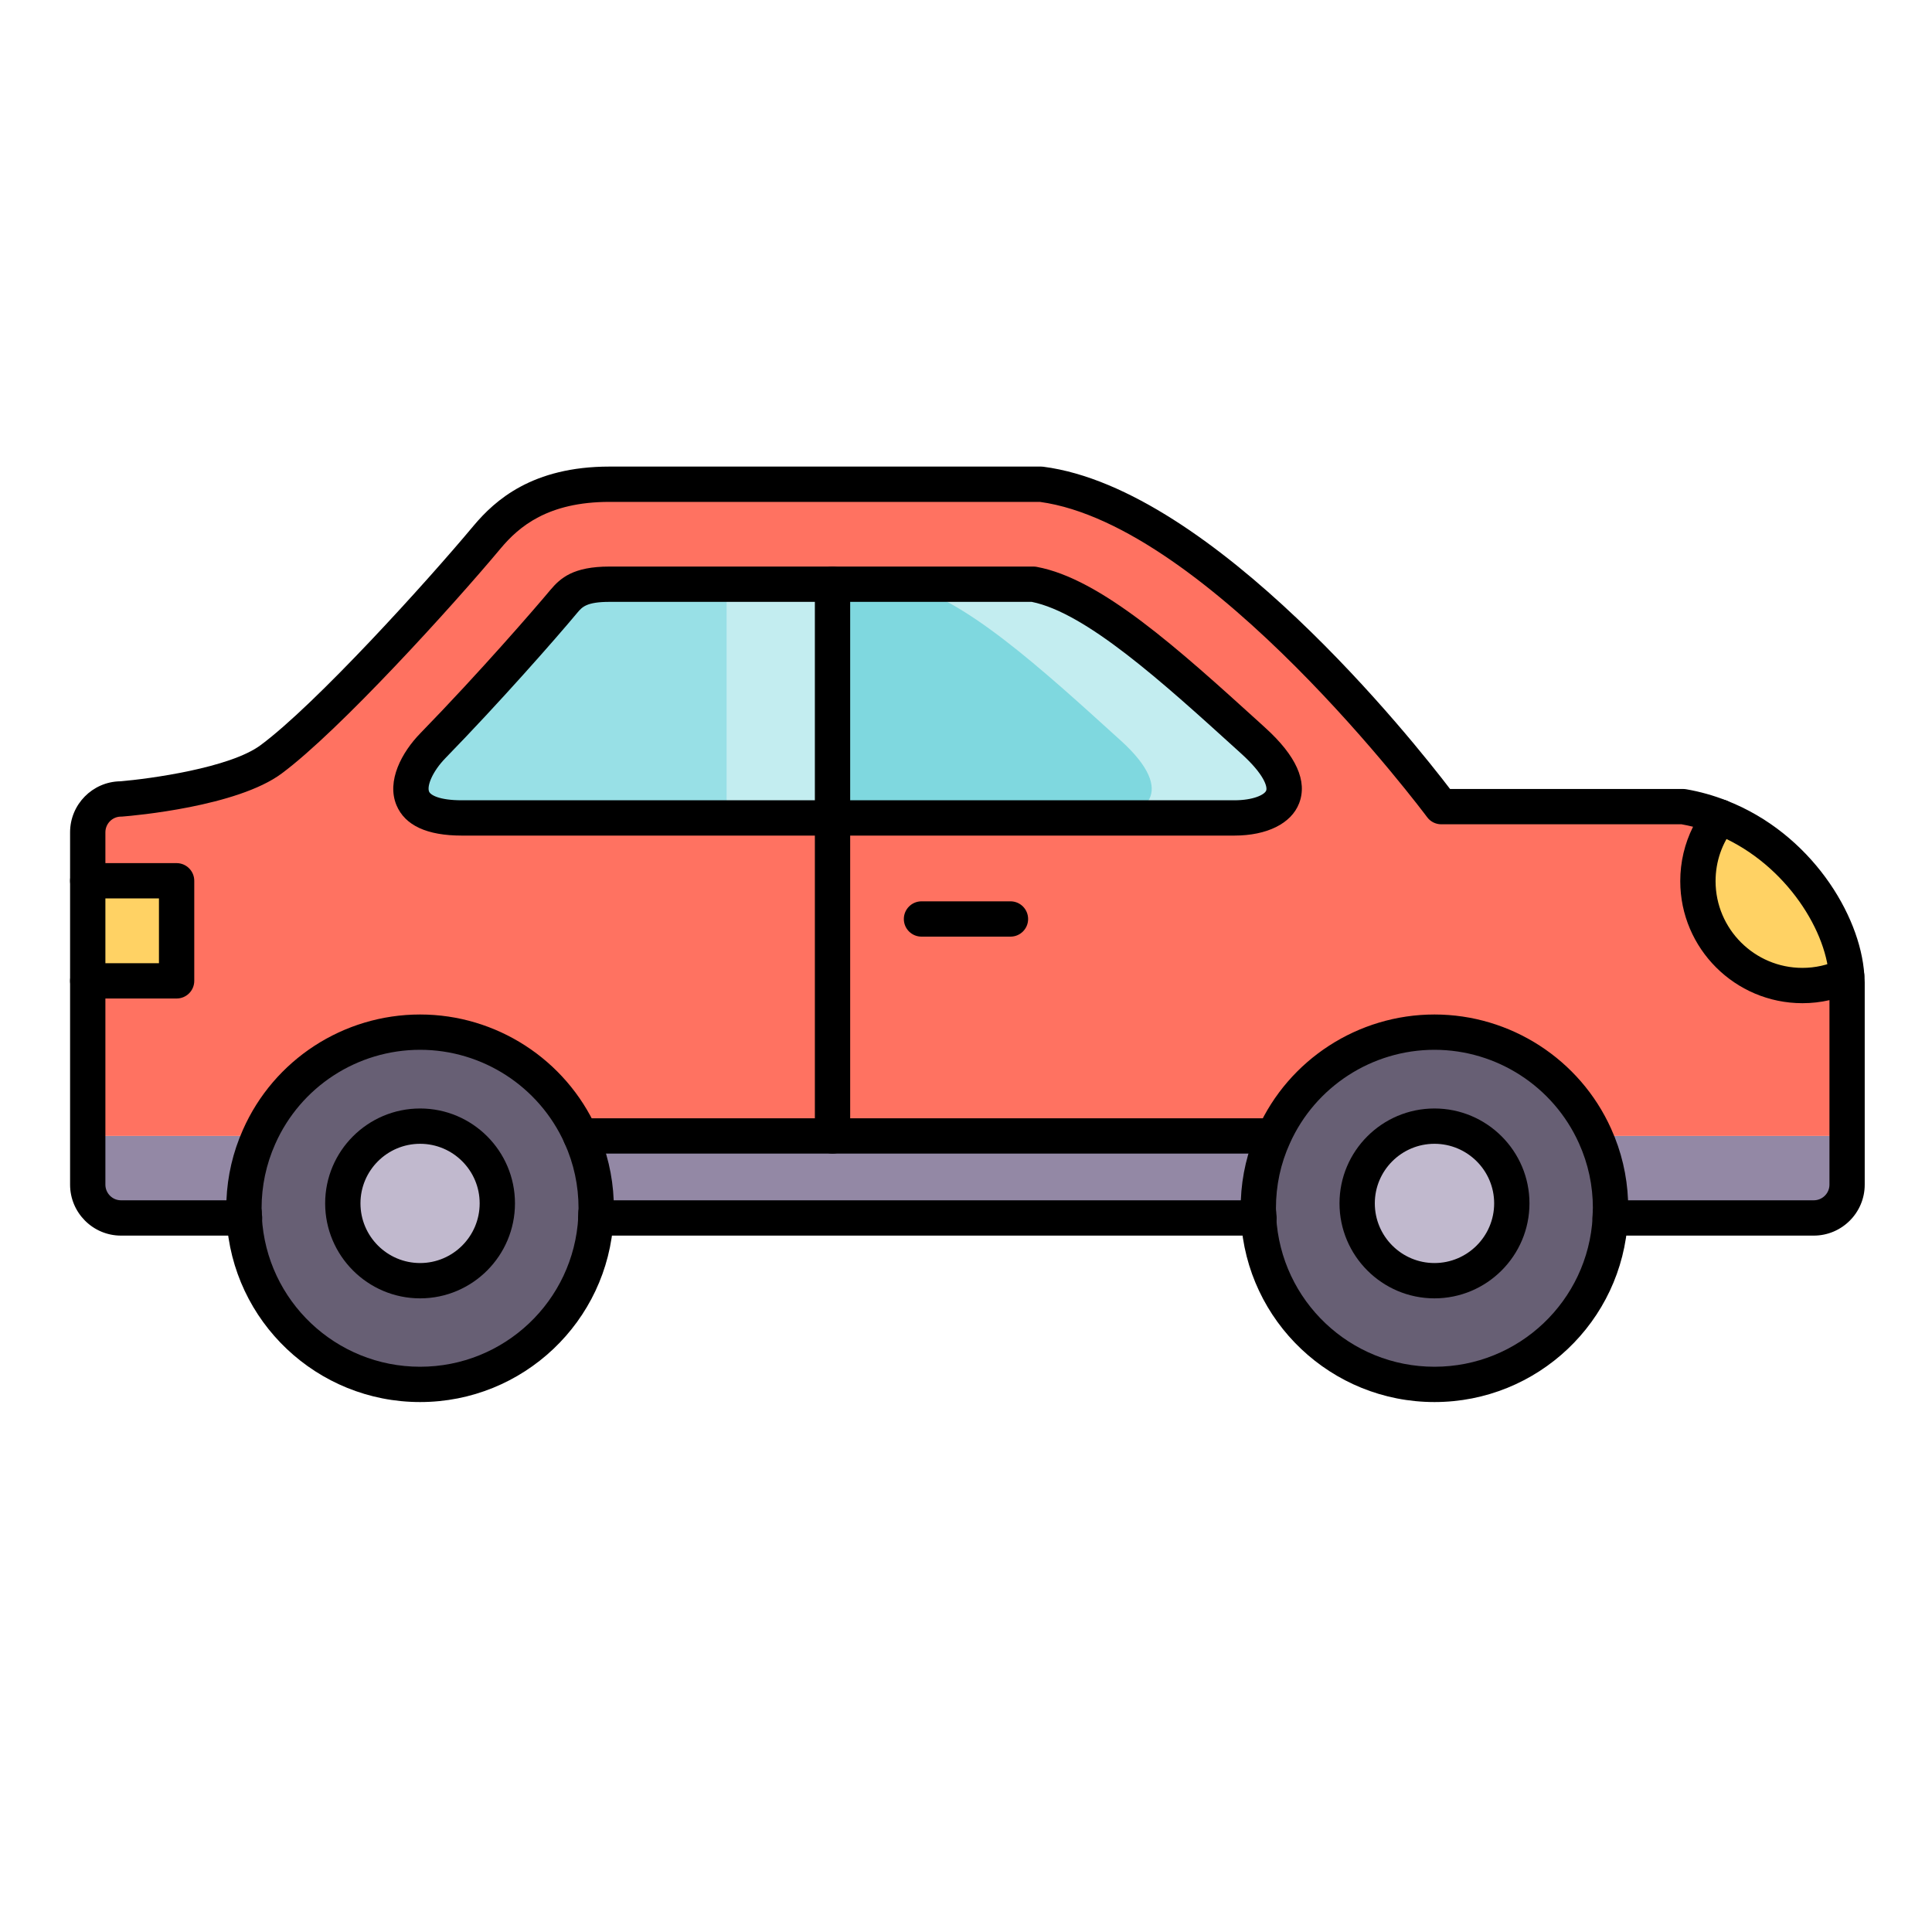 <?xml version="1.0" encoding="UTF-8"?>
<svg width="40px" height="40px" viewBox="0 0 40 40" version="1.1" xmlns="http://www.w3.org/2000/svg" xmlns:xlink="http://www.w3.org/1999/xlink">
    <!-- Generator: Sketch 63.1 (92452) - https://sketch.com -->
    <title>transporte_40x40</title>
    <desc>Created with Sketch.</desc>
    <g id="transporte_40x40" stroke="none" stroke-width="1" fill="none" fill-rule="evenodd">
        <g id="Movilidad_1" transform="translate(0, 9)">
            <g id="shutterstock_360312188-(1)" transform="translate(0, -0)">
                <polygon id="Fill-23" fill="#FFD264" points="1.816 11.308 3.656 11.308 3.656 9.236 1.816 9.236"></polygon>
                <path d="M38.233,11.2 C37.955,11.33 37.646,11.405 37.317,11.405 C36.122,11.405 35.154,10.436 35.154,9.243 C35.154,8.74 35.326,8.28 35.612,7.915 C37.189,8.528 38.158,10.054 38.233,11.2" id="Fill-24" fill="#FFD264"></path>
                <path d="M17.237,3.096 L17.237,7.935 L9.562,7.935 C8.095,7.935 8.428,6.988 8.963,6.438 C10.145,5.225 11.291,3.909 11.676,3.447 C11.808,3.291 11.971,3.096 12.619,3.096 L17.237,3.096" id="Fill-25" fill="#98E0E6"></path>
                <polygon id="Fill-26" fill="#C3EDF0" points="15.044 7.935 17.237 7.935 17.237 3.096 15.044 3.096"></polygon>
                <path d="M25.95,6.337 C27.136,7.412 26.465,7.935 25.553,7.935 L17.237,7.935 L17.237,3.096 L21.396,3.096 C22.653,3.326 24.314,4.854 25.95,6.337" id="Fill-27" fill="#7FD8DF"></path>
                <path d="M25.95,6.337 C24.314,4.854 22.653,3.326 21.396,3.096 L18.655,3.096 C19.912,3.326 21.573,4.854 23.209,6.337 C24.395,7.412 23.724,7.935 22.812,7.935 L25.553,7.935 C26.465,7.935 27.136,7.412 25.95,6.337" id="Fill-28" fill="#C3EDF0"></path>
                <path d="M8.698,14.316 C9.581,14.316 10.297,15.032 10.297,15.914 C10.297,16.799 9.581,17.515 8.698,17.515 C7.814,17.515 7.097,16.799 7.097,15.914 C7.097,15.032 7.814,14.316 8.698,14.316" id="Fill-29" fill="#C1B9CE"></path>
                <path d="M29.699,14.316 C30.584,14.316 31.3,15.032 31.3,15.914 C31.3,16.799 30.584,17.515 29.699,17.515 C28.815,17.515 28.099,16.799 28.099,15.914 C28.099,15.032 28.815,14.316 29.699,14.316" id="Fill-30" fill="#C1B9CE"></path>
                <path d="M31.3,15.914 C31.3,15.032 30.584,14.316 29.699,14.316 C28.815,14.316 28.099,15.032 28.099,15.914 C28.099,16.799 28.815,17.515 29.699,17.515 C30.584,17.515 31.3,16.799 31.3,15.914 Z M29.699,12.369 C31.18,12.369 32.453,13.252 33.023,14.518 C33.23,14.975 33.345,15.481 33.345,16.015 C33.345,16.05 33.343,16.083 33.341,16.115 C33.339,16.15 33.337,16.183 33.336,16.216 L33.339,16.216 C33.235,18.136 31.645,19.662 29.699,19.662 C27.753,19.662 26.162,18.136 26.057,16.216 L26.063,16.216 C26.061,16.183 26.057,16.15 26.056,16.115 C26.054,16.083 26.052,16.05 26.052,16.015 C26.052,15.483 26.165,14.977 26.372,14.522 C26.942,13.252 28.217,12.369 29.699,12.369 L29.699,12.369 Z" id="Fill-31" fill="#675F74"></path>
                <path d="M10.297,15.914 C10.297,15.032 9.581,14.316 8.698,14.316 C7.814,14.316 7.097,15.032 7.097,15.914 C7.097,16.799 7.814,17.515 8.698,17.515 C9.581,17.515 10.297,16.799 10.297,15.914 Z M5.363,14.54 C5.928,13.261 7.209,12.369 8.698,12.369 C10.178,12.369 11.452,13.252 12.022,14.518 C12.228,14.975 12.343,15.481 12.343,16.015 C12.343,16.05 12.342,16.083 12.34,16.115 C12.338,16.15 12.336,16.183 12.334,16.216 L12.338,16.216 C12.234,18.136 10.644,19.662 8.698,19.662 C6.75,19.662 5.16,18.136 5.056,16.216 L5.06,16.216 C5.058,16.183 5.056,16.15 5.054,16.115 C5.052,16.083 5.051,16.05 5.051,16.015 C5.051,15.49 5.162,14.992 5.363,14.54 L5.363,14.54 Z" id="Fill-32" fill="#675F74"></path>
                <path d="M5.314,14.518 L5.363,14.54 C5.162,14.992 5.051,15.49 5.051,16.015 C5.051,16.05 5.052,16.083 5.054,16.115 C5.052,16.148 5.054,16.183 5.056,16.216 L2.505,16.216 C2.125,16.216 1.816,15.907 1.816,15.527 L1.816,14.518 L5.314,14.518" id="Fill-33" fill="#9388A5"></path>
                <path d="M38.242,14.518 L38.242,15.527 C38.242,15.907 37.933,16.216 37.551,16.216 L33.339,16.216 C33.341,16.183 33.343,16.148 33.341,16.115 C33.343,16.083 33.345,16.05 33.345,16.015 C33.345,15.481 33.23,14.975 33.023,14.518 L38.242,14.518" id="Fill-34" fill="#9388A5"></path>
                <path d="M26.057,16.216 L12.338,16.216 C12.34,16.183 12.342,16.148 12.34,16.115 C12.342,16.083 12.343,16.05 12.343,16.015 C12.343,15.481 12.228,14.975 12.022,14.518 L26.366,14.518 L26.372,14.522 C26.165,14.977 26.052,15.483 26.052,16.015 C26.052,16.05 26.054,16.083 26.056,16.115 C26.054,16.148 26.056,16.183 26.057,16.216" id="Fill-35" fill="#9388A5"></path>
                <path d="M17.237,7.935 L25.553,7.935 C26.465,7.935 27.136,7.412 25.95,6.337 C24.314,4.854 22.653,3.326 21.396,3.096 L12.619,3.096 C11.971,3.096 11.808,3.291 11.676,3.447 C11.291,3.909 10.145,5.225 8.963,6.438 C8.428,6.988 8.095,7.935 9.562,7.935 L17.237,7.935 Z M17.237,14.518 L12.022,14.518 C11.452,13.252 10.178,12.369 8.698,12.369 C7.209,12.369 5.928,13.261 5.363,14.54 L5.314,14.518 L1.816,14.518 L1.816,11.308 L3.656,11.308 L3.656,9.236 L1.816,9.236 L1.816,8.232 C1.816,7.85 2.125,7.542 2.505,7.542 C2.505,7.542 4.751,7.363 5.613,6.721 C6.798,5.844 9.142,3.249 10.087,2.118 C10.531,1.59 11.238,1.025 12.619,1.025 L21.553,1.025 C25.25,1.504 29.84,7.701 29.84,7.701 L34.847,7.701 C35.116,7.746 35.371,7.819 35.612,7.915 C35.326,8.28 35.154,8.74 35.154,9.243 C35.154,10.436 36.122,11.405 37.317,11.405 C37.646,11.405 37.955,11.33 38.233,11.2 C38.236,11.247 38.242,11.297 38.242,11.344 L38.242,14.518 L33.023,14.518 C32.453,13.252 31.18,12.369 29.699,12.369 C28.217,12.369 26.942,13.252 26.372,14.522 L26.366,14.518 L17.237,14.518 L17.237,14.518 Z" id="Fill-36" fill="#FF7261"></path>
                <path d="M26.366,14.884 L12.022,14.884 C11.82,14.884 11.656,14.72 11.656,14.518 C11.656,14.316 11.82,14.153 12.022,14.153 L26.366,14.153 C26.568,14.153 26.732,14.316 26.732,14.518 C26.732,14.72 26.568,14.884 26.366,14.884" id="Fill-37" fill="#000000"></path>
                <path d="M3.656,11.673 L1.816,11.673 C1.614,11.673 1.451,11.51 1.451,11.308 C1.451,11.106 1.614,10.942 1.816,10.942 L3.291,10.942 L3.291,9.601 L1.816,9.601 C1.614,9.601 1.451,9.438 1.451,9.236 C1.451,9.034 1.614,8.87 1.816,8.87 L3.656,8.87 C3.858,8.87 4.022,9.034 4.022,9.236 L4.022,11.308 C4.022,11.51 3.858,11.673 3.656,11.673" id="Fill-38" fill="#000000"></path>
                <path d="M38.233,11.565 C38.042,11.565 37.881,11.417 37.868,11.224 C37.801,10.195 36.889,8.804 35.48,8.255 C35.292,8.182 35.199,7.97 35.272,7.782 C35.345,7.594 35.558,7.501 35.745,7.574 C37.489,8.253 38.516,9.937 38.598,11.176 C38.611,11.378 38.458,11.552 38.257,11.565 C38.249,11.565 38.241,11.565 38.233,11.565" id="Fill-39" fill="#000000"></path>
                <path d="M8.698,20.028 C6.566,20.028 4.806,18.362 4.691,16.236 C4.689,16.19 4.687,16.141 4.689,16.096 C4.7,15.894 4.876,15.741 5.074,15.75 C5.276,15.761 5.43,15.934 5.419,16.135 C5.418,16.155 5.42,16.176 5.421,16.196 C5.515,17.935 6.955,19.297 8.698,19.297 C10.44,19.297 11.879,17.935 11.973,16.196 C11.974,16.175 11.976,16.154 11.975,16.135 C11.964,15.934 12.119,15.761 12.32,15.75 C12.52,15.741 12.694,15.894 12.705,16.096 C12.707,16.142 12.706,16.191 12.703,16.238 C12.588,18.362 10.828,20.028 8.698,20.028" id="Fill-40" fill="#000000"></path>
                <path d="M8.698,14.681 C8.017,14.681 7.463,15.234 7.463,15.914 C7.463,16.596 8.017,17.15 8.698,17.15 C9.378,17.15 9.931,16.596 9.931,15.914 C9.931,15.234 9.378,14.681 8.698,14.681 Z M8.698,17.881 C7.614,17.881 6.732,16.998 6.732,15.914 C6.732,14.831 7.614,13.95 8.698,13.95 C9.781,13.95 10.662,14.831 10.662,15.914 C10.662,16.998 9.781,17.881 8.698,17.881 L8.698,17.881 Z" id="Fill-41" fill="#000000"></path>
                <path d="M29.699,20.028 C27.568,20.028 25.808,18.362 25.692,16.236 C25.69,16.184 25.688,16.137 25.691,16.094 C25.703,15.892 25.878,15.736 26.077,15.751 C26.279,15.763 26.433,15.936 26.42,16.137 C26.419,16.155 26.421,16.174 26.422,16.192 C26.517,17.935 27.956,19.297 29.699,19.297 C31.442,19.297 32.88,17.935 32.974,16.196 C32.976,16.175 32.977,16.154 32.976,16.135 C32.965,15.934 33.12,15.761 33.321,15.75 C33.52,15.738 33.695,15.894 33.706,16.096 C33.709,16.142 33.707,16.191 33.704,16.238 C33.589,18.362 31.83,20.028 29.699,20.028" id="Fill-42" fill="#000000"></path>
                <path d="M29.699,14.681 C29.018,14.681 28.464,15.234 28.464,15.914 C28.464,16.596 29.018,17.15 29.699,17.15 C30.38,17.15 30.935,16.596 30.935,15.914 C30.935,15.234 30.38,14.681 29.699,14.681 Z M29.699,17.881 C28.615,17.881 27.733,16.998 27.733,15.914 C27.733,14.831 28.615,13.95 29.699,13.95 C30.783,13.95 31.666,14.831 31.666,15.914 C31.666,16.998 30.783,17.881 29.699,17.881 L29.699,17.881 Z" id="Fill-43" fill="#000000"></path>
                <path d="M12.619,3.461 C12.143,3.461 12.053,3.568 11.957,3.681 C11.493,4.238 10.34,5.548 9.225,6.693 C8.951,6.974 8.835,7.274 8.884,7.39 C8.912,7.457 9.086,7.569 9.562,7.569 L25.553,7.569 C25.956,7.569 26.183,7.451 26.215,7.368 C26.244,7.292 26.175,7.035 25.704,6.608 L25.595,6.509 C24.066,5.122 22.486,3.688 21.361,3.461 L12.619,3.461 Z M25.553,8.3 L9.562,8.3 C8.841,8.3 8.386,8.09 8.21,7.674 C7.996,7.167 8.323,6.571 8.701,6.183 C9.935,4.916 11.089,3.581 11.396,3.213 C11.605,2.966 11.868,2.73 12.619,2.73 L21.396,2.73 C21.418,2.73 21.44,2.732 21.462,2.736 C22.794,2.98 24.393,4.432 26.087,5.968 L26.195,6.067 C26.837,6.648 27.073,7.174 26.897,7.631 C26.735,8.05 26.233,8.3 25.553,8.3 L25.553,8.3 Z" id="Fill-44" fill="#000000"></path>
                <path d="M17.237,14.884 C17.035,14.884 16.871,14.72 16.871,14.518 L16.871,3.096 C16.871,2.894 17.035,2.73 17.237,2.73 C17.439,2.73 17.602,2.894 17.602,3.096 L17.602,14.518 C17.602,14.72 17.439,14.884 17.237,14.884" id="Fill-45" fill="#000000"></path>
                <path d="M20.921,10.392 L19.079,10.392 C18.877,10.392 18.713,10.229 18.713,10.027 C18.713,9.825 18.877,9.661 19.079,9.661 L20.921,9.661 C21.123,9.661 21.286,9.825 21.286,10.027 C21.286,10.229 21.123,10.392 20.921,10.392" id="Fill-46" fill="#000000"></path>
                <path d="M33.707,15.851 L37.551,15.851 C37.731,15.851 37.877,15.705 37.877,15.527 L37.877,11.707 C37.694,11.749 37.507,11.77 37.317,11.77 C35.923,11.77 34.788,10.636 34.788,9.243 C34.788,8.846 34.879,8.464 35.053,8.117 C34.974,8.097 34.895,8.08 34.815,8.066 L29.84,8.066 C29.724,8.066 29.615,8.011 29.547,7.918 C29.502,7.858 25.025,1.868 21.529,1.391 L12.619,1.391 C11.34,1.391 10.743,1.905 10.367,2.353 C9.372,3.544 7.02,6.134 5.831,7.015 C4.911,7.699 2.775,7.887 2.534,7.906 C2.525,7.907 2.515,7.907 2.505,7.907 C2.327,7.907 2.182,8.053 2.182,8.232 L2.182,15.527 C2.182,15.705 2.327,15.851 2.505,15.851 L4.688,15.851 C4.709,15.344 4.823,14.854 5.029,14.392 C5.669,12.942 7.109,12.004 8.698,12.004 C10.273,12.004 11.708,12.932 12.355,14.368 C12.567,14.838 12.685,15.336 12.706,15.851 L25.69,15.851 C25.71,15.334 25.827,14.837 26.039,14.371 C26.684,12.934 28.121,12.004 29.699,12.004 C31.274,12.004 32.71,12.932 33.356,14.368 C33.569,14.838 33.686,15.336 33.707,15.851 Z M37.551,16.582 L33.339,16.582 C33.239,16.582 33.141,16.54 33.072,16.467 C33.003,16.394 32.965,16.297 32.971,16.196 L32.976,16.095 C32.978,16.069 32.979,16.043 32.979,16.015 C32.979,15.546 32.882,15.093 32.69,14.669 C32.161,13.494 30.987,12.735 29.699,12.735 C28.409,12.735 27.233,13.495 26.705,14.672 C26.514,15.093 26.417,15.544 26.417,16.015 C26.417,16.042 26.419,16.068 26.42,16.094 L26.424,16.137 C26.429,16.162 26.432,16.189 26.432,16.216 C26.432,16.418 26.269,16.582 26.067,16.582 C26.066,16.582 26.064,16.582 26.063,16.582 L12.338,16.582 C12.237,16.582 12.139,16.54 12.07,16.467 C12.001,16.393 11.963,16.295 11.969,16.194 L11.975,16.095 C11.976,16.069 11.978,16.043 11.978,16.015 C11.978,15.547 11.881,15.094 11.689,14.669 C11.16,13.494 9.986,12.735 8.698,12.735 C7.399,12.735 6.221,13.501 5.697,14.688 C5.511,15.107 5.416,15.553 5.416,16.015 C5.416,16.043 5.418,16.069 5.419,16.096 L5.422,16.144 C5.426,16.167 5.429,16.191 5.429,16.216 C5.429,16.418 5.265,16.582 5.063,16.582 C5.062,16.582 5.061,16.582 5.06,16.582 L2.505,16.582 C1.924,16.582 1.451,16.108 1.451,15.527 L1.451,8.232 C1.451,7.655 1.915,7.185 2.489,7.176 C3.096,7.126 4.763,6.898 5.395,6.428 C6.536,5.583 8.831,3.052 9.806,1.884 C10.248,1.358 11.02,0.66 12.619,0.66 L21.553,0.66 C21.569,0.66 21.584,0.661 21.6,0.663 C25.126,1.12 29.276,6.358 30.022,7.335 L34.847,7.335 C34.867,7.335 34.888,7.337 34.908,7.34 C35.193,7.389 35.475,7.468 35.747,7.575 C35.854,7.617 35.935,7.707 35.965,7.819 C35.995,7.93 35.971,8.049 35.9,8.14 C35.651,8.457 35.519,8.839 35.519,9.243 C35.519,10.233 36.326,11.039 37.317,11.039 C37.58,11.039 37.836,10.982 38.078,10.869 C38.187,10.818 38.314,10.824 38.417,10.884 C38.521,10.945 38.588,11.053 38.597,11.172 L38.6,11.205 C38.604,11.252 38.607,11.299 38.607,11.344 L38.607,15.527 C38.607,16.108 38.134,16.582 37.551,16.582 L37.551,16.582 Z" id="Fill-49" fill="#000000"></path>
            </g>
        </g>
    </g>
</svg>